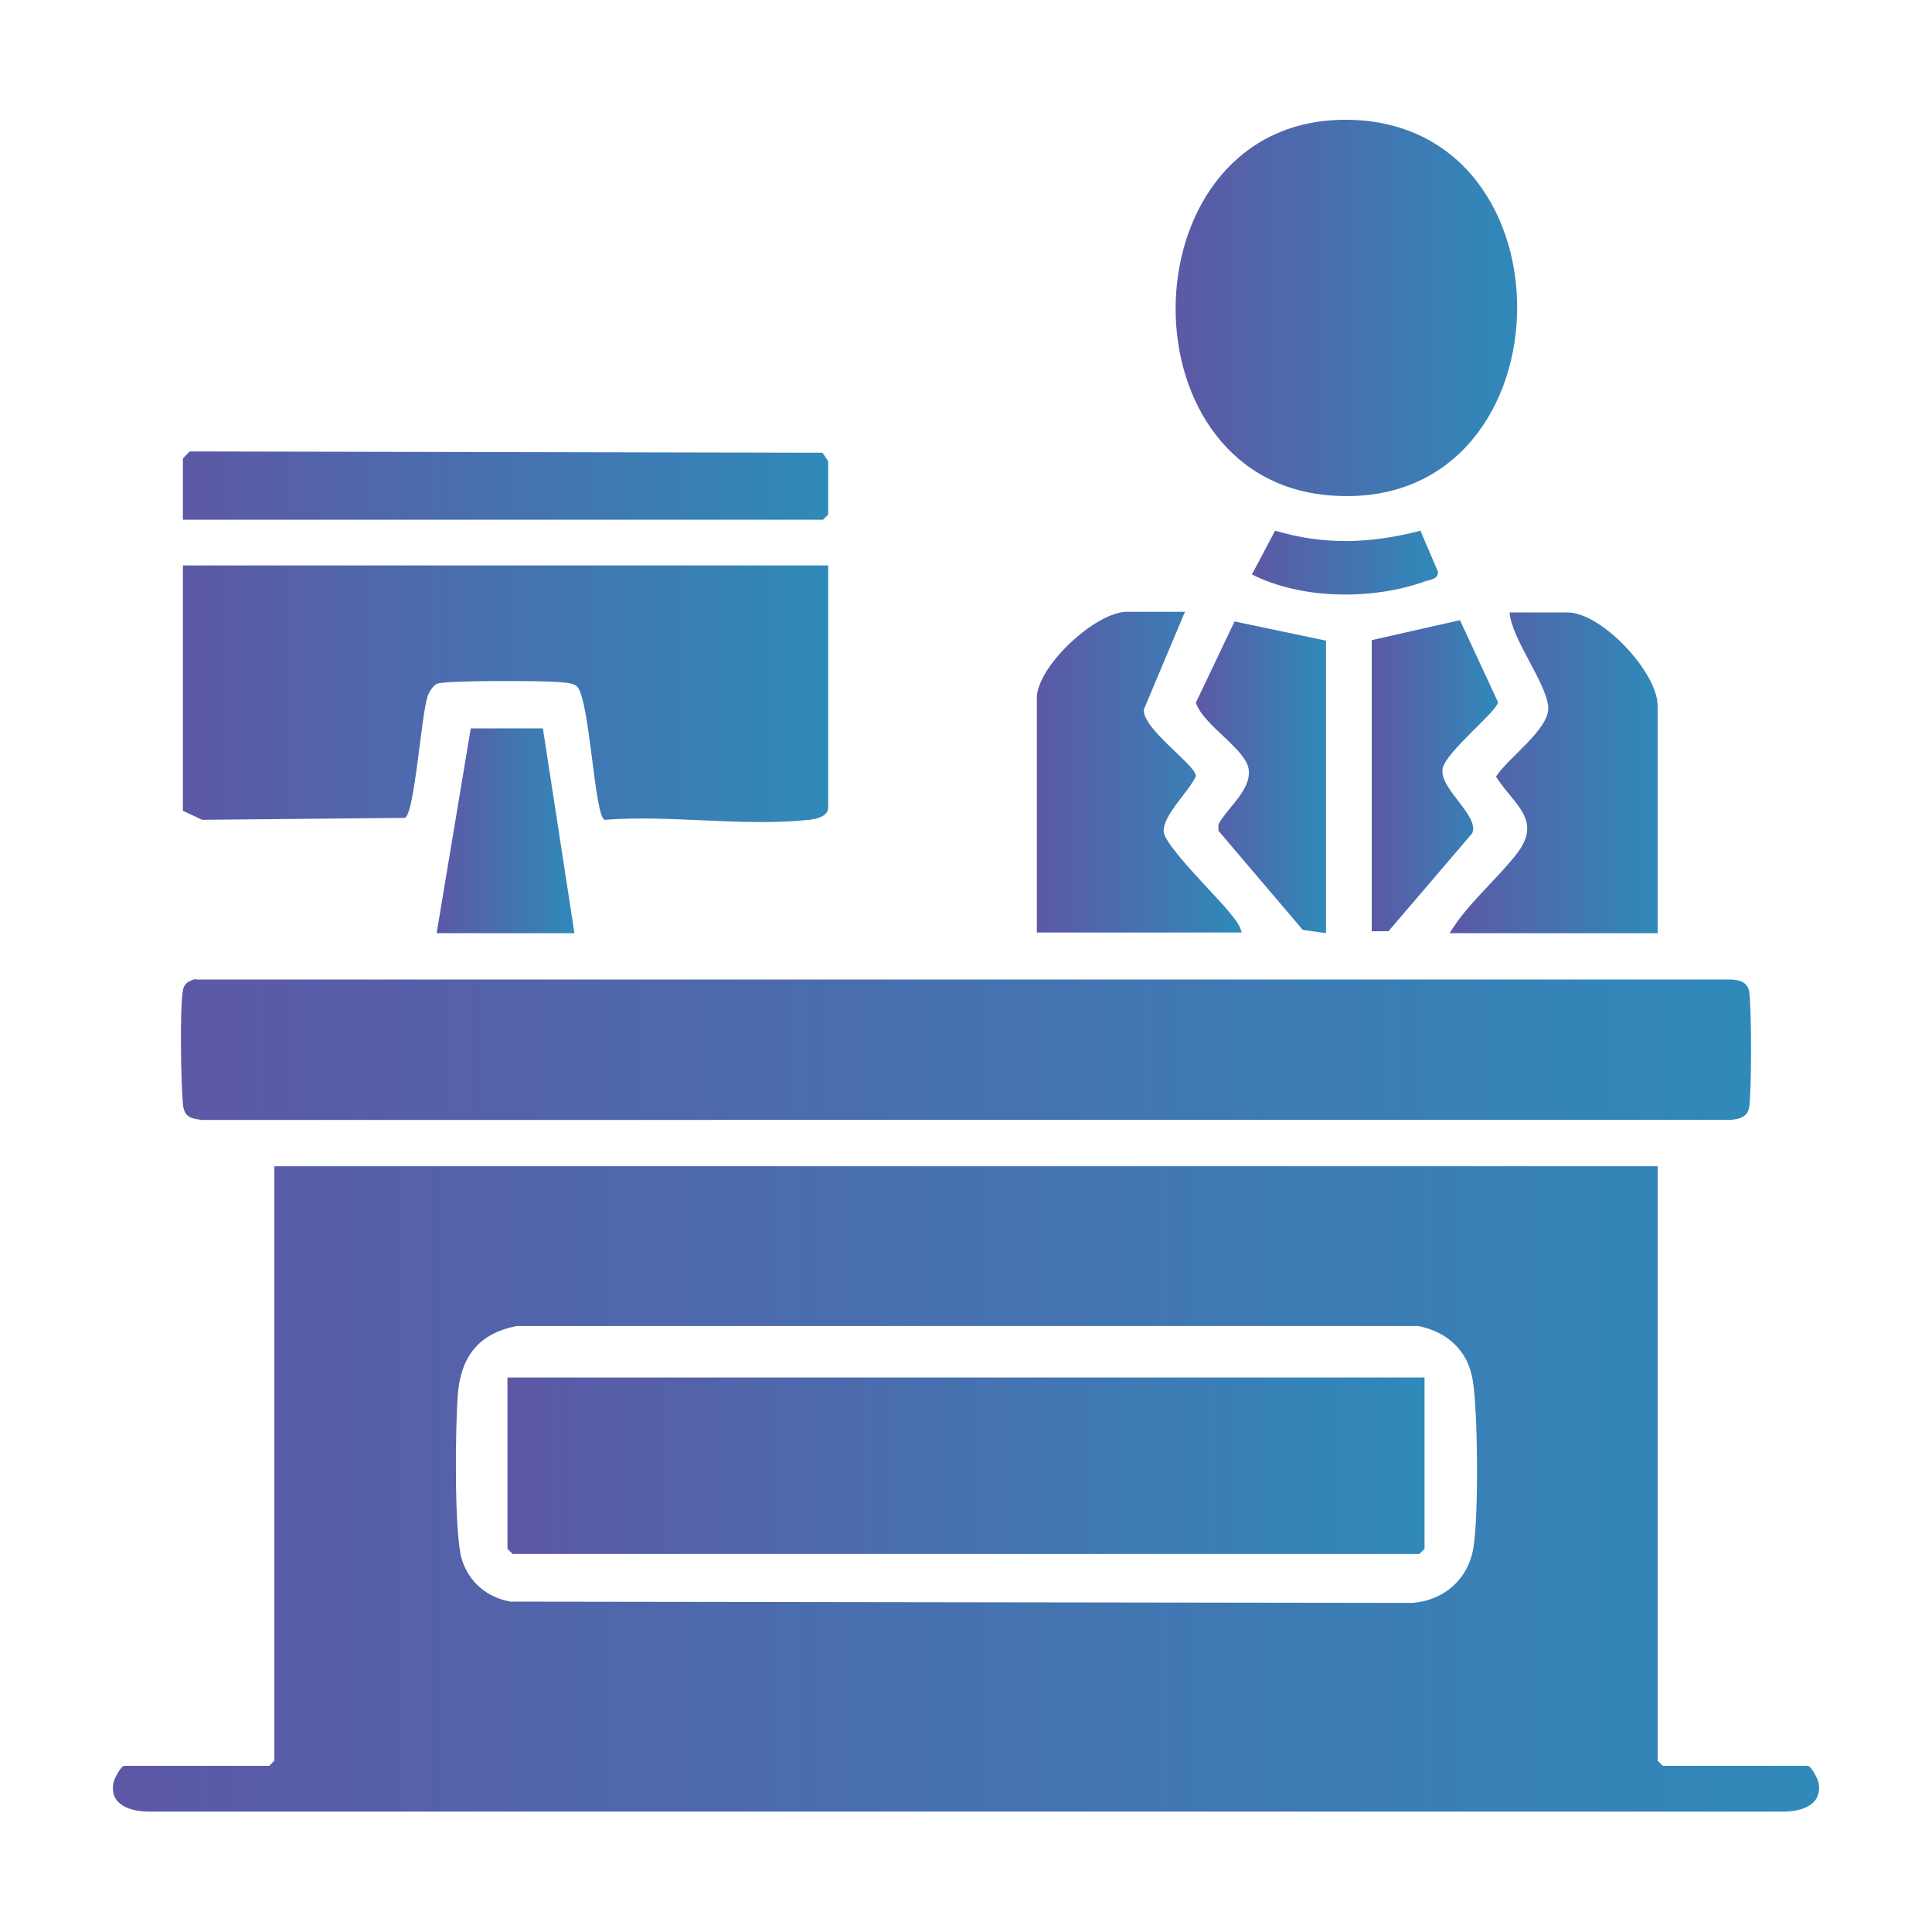 <?xml version="1.0" encoding="UTF-8"?>
<svg id="Layer_1" data-name="Layer 1" xmlns="http://www.w3.org/2000/svg" xmlns:xlink="http://www.w3.org/1999/xlink" viewBox="0 0 30 30">
  <defs>
    <style>
      .cls-1 {
        fill: url(#linear-gradient-2);
      }

      .cls-2 {
        fill: url(#linear-gradient-10);
      }

      .cls-3 {
        fill: url(#linear-gradient-12);
      }

      .cls-4 {
        fill: url(#linear-gradient-4);
      }

      .cls-5 {
        fill: url(#linear-gradient-3);
      }

      .cls-6 {
        fill: url(#linear-gradient-5);
      }

      .cls-7 {
        fill: url(#linear-gradient-8);
      }

      .cls-8 {
        fill: url(#linear-gradient-7);
      }

      .cls-9 {
        fill: url(#linear-gradient-9);
      }

      .cls-10 {
        fill: url(#linear-gradient-11);
      }

      .cls-11 {
        fill: url(#linear-gradient-6);
      }

      .cls-12 {
        fill: url(#linear-gradient);
      }
    </style>
    <linearGradient id="linear-gradient" x1="1.76" y1="23.12" x2="28.24" y2="23.12" gradientUnits="userSpaceOnUse">
      <stop offset="0" stop-color="#5d58a6"/>
      <stop offset="1" stop-color="#2f8ab9"/>
    </linearGradient>
    <linearGradient id="linear-gradient-2" x1="2.8" y1="16.3" x2="27.19" y2="16.3" xlink:href="#linear-gradient"/>
    <linearGradient id="linear-gradient-3" x1="2.84" y1="10.78" x2="12.86" y2="10.78" xlink:href="#linear-gradient"/>
    <linearGradient id="linear-gradient-4" x1="18.26" y1="4.79" x2="23.56" y2="4.79" xlink:href="#linear-gradient"/>
    <linearGradient id="linear-gradient-5" x1="2.84" y1="7.55" x2="12.86" y2="7.55" xlink:href="#linear-gradient"/>
    <linearGradient id="linear-gradient-6" x1="22.51" y1="12" x2="25.74" y2="12" xlink:href="#linear-gradient"/>
    <linearGradient id="linear-gradient-7" x1="16.1" y1="12" x2="19.27" y2="12" xlink:href="#linear-gradient"/>
    <linearGradient id="linear-gradient-8" x1="18.56" y1="12.06" x2="20.59" y2="12.06" xlink:href="#linear-gradient"/>
    <linearGradient id="linear-gradient-9" x1="21.3" y1="12.06" x2="23.26" y2="12.06" xlink:href="#linear-gradient"/>
    <linearGradient id="linear-gradient-10" x1="6.78" y1="12.9" x2="8.92" y2="12.9" xlink:href="#linear-gradient"/>
    <linearGradient id="linear-gradient-11" x1="19.44" y1="8.74" x2="22.33" y2="8.74" xlink:href="#linear-gradient"/>
    <linearGradient id="linear-gradient-12" x1="7.88" y1="22.76" x2="22.12" y2="22.76" xlink:href="#linear-gradient"/>
  </defs>
  <path class="cls-12" d="M25.74,18.11v9.23l.08.08h2.25c.05,0,.16.2.17.27.06.37-.32.45-.6.44H2.31c-.28,0-.61-.1-.55-.44.01-.07.12-.27.17-.27h2.25l.08-.08v-9.23h21.48ZM8.03,20.59c-.59.11-.87.47-.92,1.05-.04.49-.06,2.17.06,2.57.11.36.4.6.76.66l14,.02c.5-.04.87-.37.95-.86s.07-2.1-.01-2.59c-.07-.46-.39-.76-.85-.85h-13.99Z"/>
  <path class="cls-1" d="M3.04,15.21h23.82c.13,0,.27.03.3.18.04.22.04,1.59,0,1.81-.03.17-.21.19-.35.19H3.14c-.19-.02-.28-.05-.3-.25-.03-.3-.05-1.49,0-1.76.02-.12.1-.15.2-.18Z"/>
  <path class="cls-5" d="M12.86,8.79v3.75c0,.14-.19.18-.3.19-.99.11-2.16-.08-3.17,0-.16-.04-.23-1.87-.43-2.07-.06-.06-.2-.06-.29-.07-.24-.02-1.78-.03-1.89.03-.06.03-.12.13-.14.19-.1.3-.2,1.8-.35,1.89l-3.15.03-.3-.14v-3.81h10.03Z"/>
  <path class="cls-4" d="M20.89,1.86c3.68,0,3.52,6.17-.27,5.83-3.26-.29-3.13-5.83.27-5.83Z"/>
  <path class="cls-6" d="M2.84,7.12s.09-.1.11-.11l9.82.02s.09.12.09.14v.82l-.08.08H2.84v-.96Z"/>
  <path class="cls-11" d="M25.74,14.49h-3.23c.27-.45.72-.82,1.04-1.23.41-.53-.04-.76-.32-1.2.18-.29.85-.75.81-1.09-.04-.39-.56-1.03-.6-1.46h.9c.53,0,1.4.93,1.4,1.45v3.53Z"/>
  <path class="cls-8" d="M18.4,9.5l-.64,1.52c-.01.31.81.86.81,1.03-.11.25-.52.61-.5.87.02.21.8.98.99,1.21.08.1.2.23.22.35h-3.18v-3.64c0-.49.91-1.34,1.4-1.34h.9Z"/>
  <path class="cls-7" d="M20.59,9.94v4.55l-.36-.05-1.31-1.54v-.1c.14-.26.51-.53.47-.85s-.71-.69-.82-1.04l.6-1.26,1.43.3Z"/>
  <path class="cls-9" d="M21.3,9.94l1.37-.31.59,1.27c.01.13-.82.78-.86,1.04-.05.31.58.73.46,1l-1.3,1.52h-.26s0-4.54,0-4.54Z"/>
  <polygon class="cls-2" points="6.78 14.49 7.31 11.31 8.43 11.31 8.92 14.49 6.78 14.49"/>
  <path class="cls-10" d="M22.06,8.25l.27.63c0,.12-.13.12-.21.15-.81.29-1.91.28-2.68-.11l.36-.68c.77.23,1.49.2,2.26,0Z"/>
  <polygon class="cls-3" points="22.12 21.39 22.12 24.05 22.04 24.13 7.96 24.13 7.88 24.05 7.88 21.39 22.12 21.39"/>
</svg>